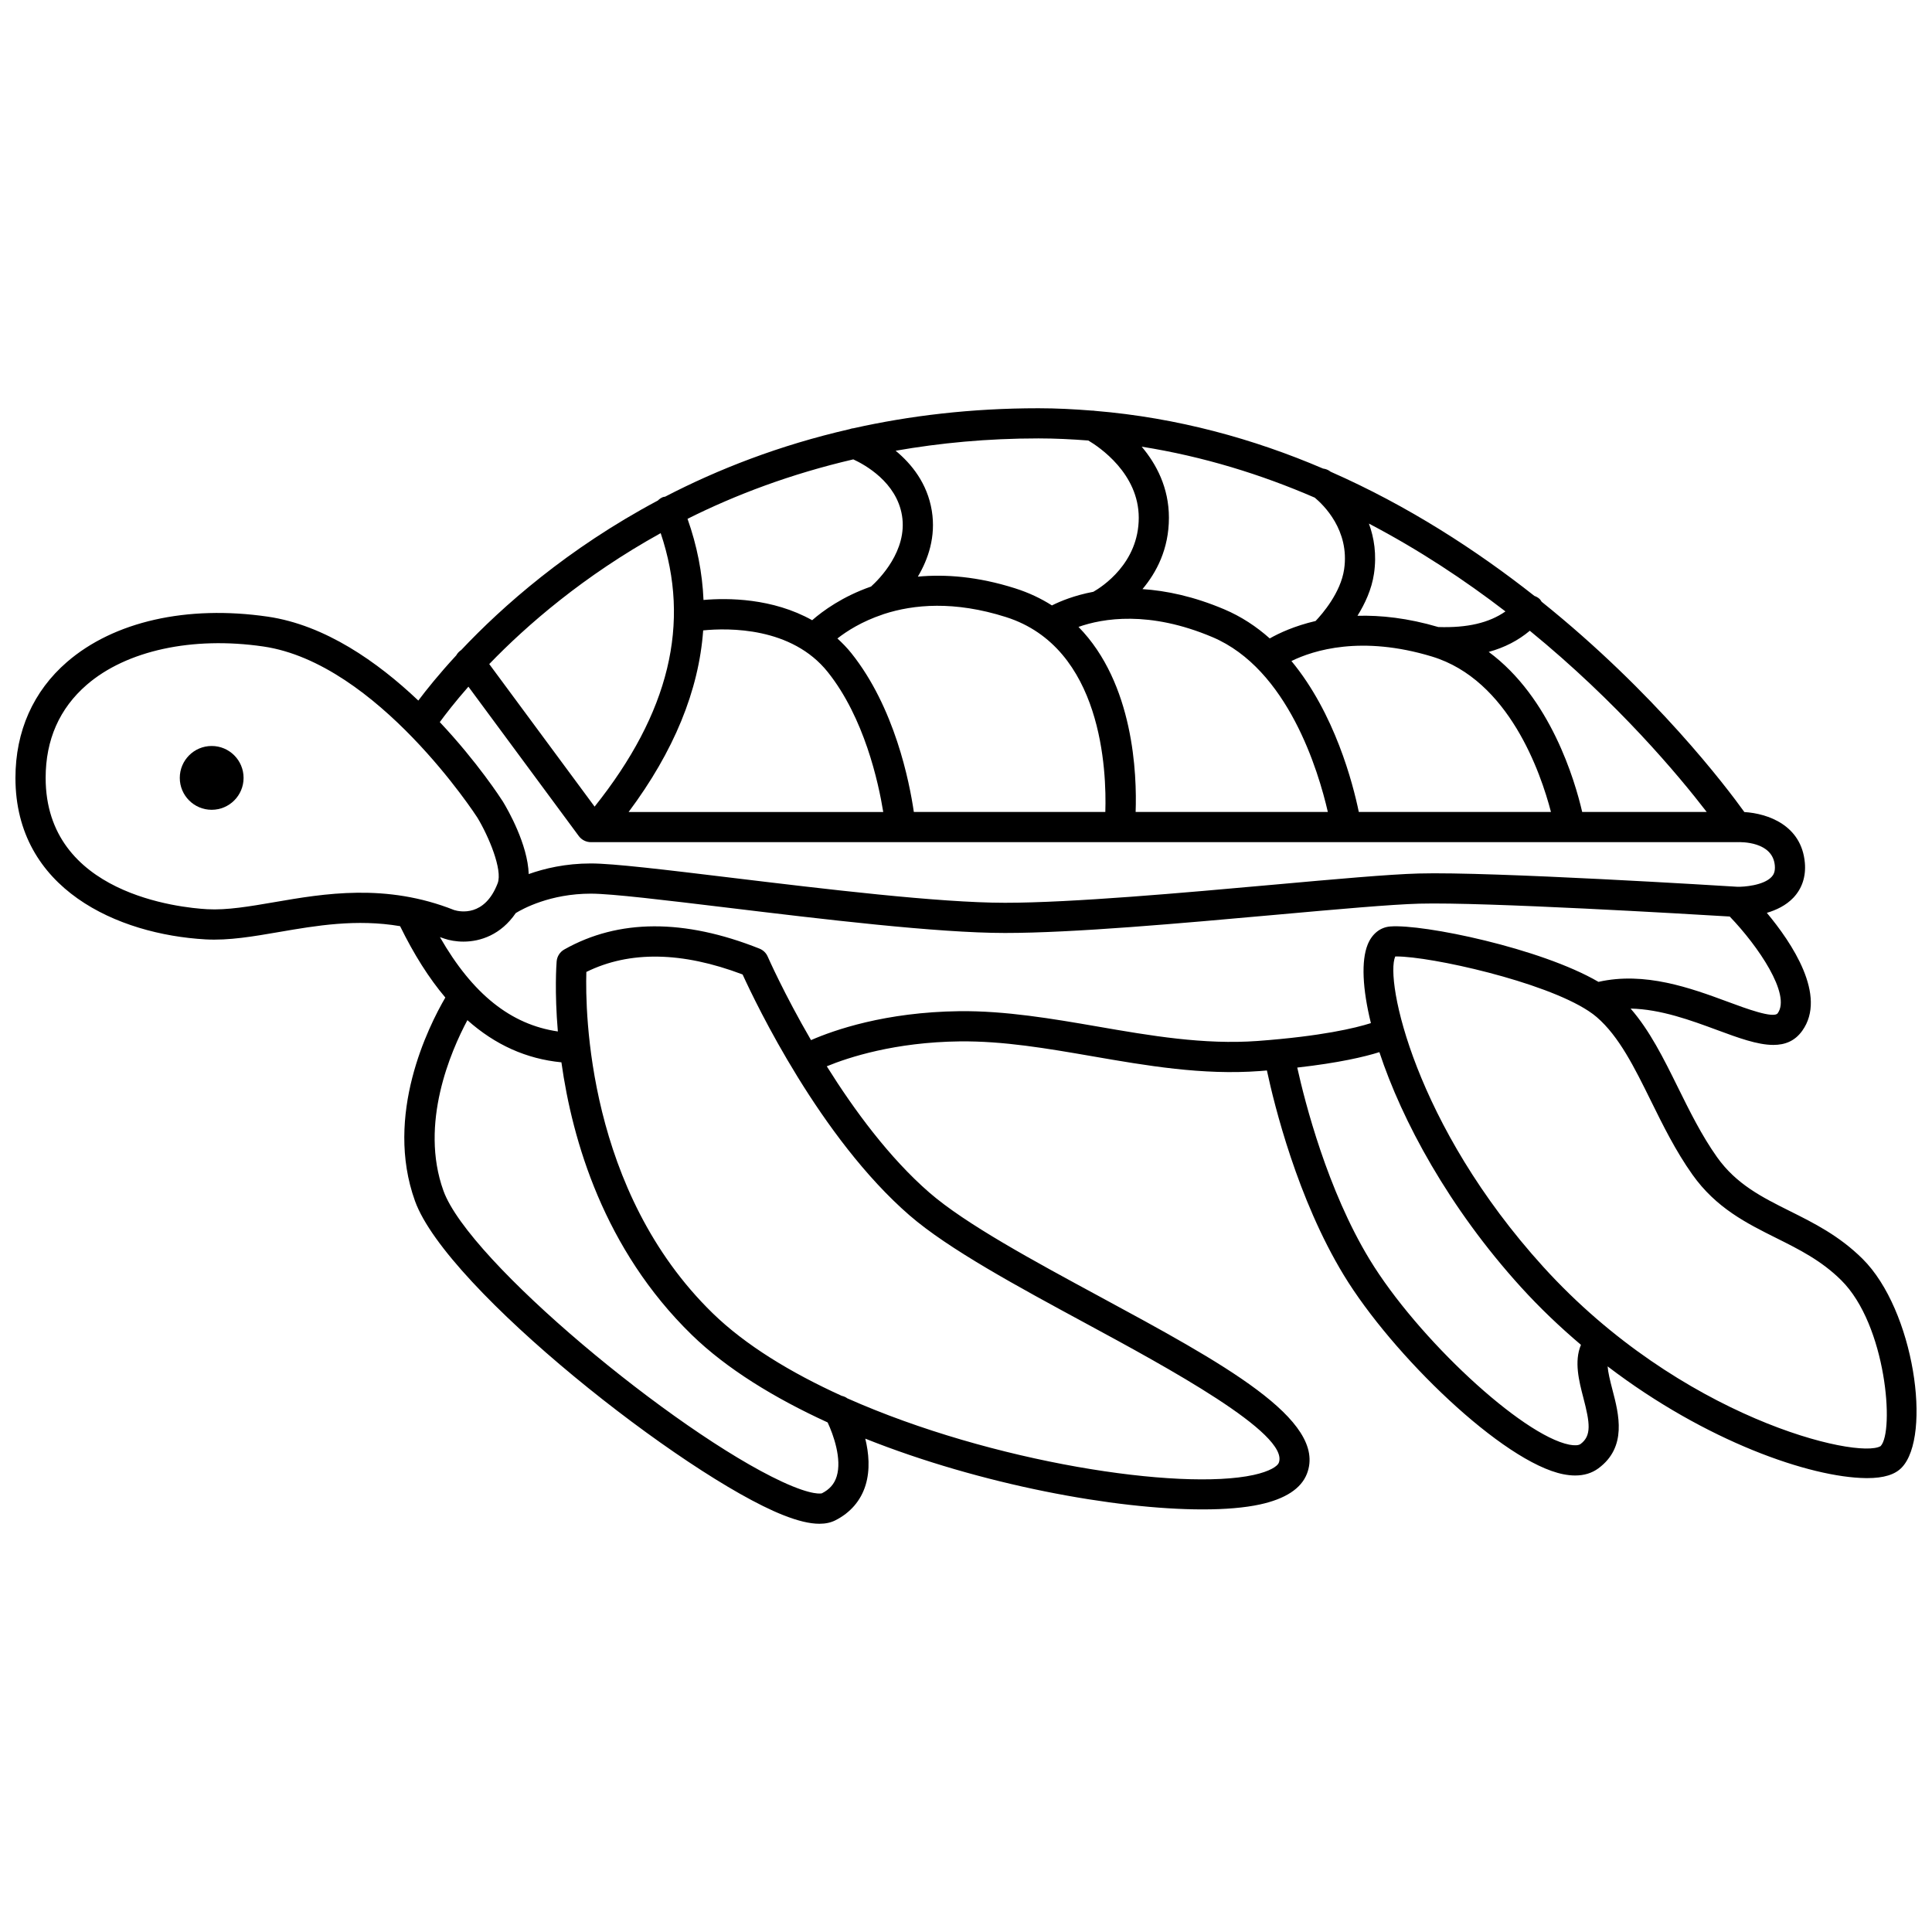<?xml version="1.0" encoding="UTF-8"?>
<!-- Uploaded to: ICON Repo, www.svgrepo.com, Generator: ICON Repo Mixer Tools -->
<svg width="800px" height="800px" version="1.1" viewBox="144 144 512 512" xmlns="http://www.w3.org/2000/svg">
 <defs>
  <clipPath id="a">
   <path d="m148.09 252h503.81v296h-503.81z"/>
  </clipPath>
 </defs>
 <path d="m208.55 350.15c0 4.668-3.785 8.453-8.453 8.453-4.668 0-8.453-3.785-8.453-8.453 0-4.672 3.785-8.457 8.453-8.457 4.668 0 8.453 3.785 8.453 8.457"/>
 <g clip-path="url(#a)">
  <path d="m637.57 477.58c-6.172-6.109-12.852-9.445-19.309-12.668-7.258-3.625-14.113-7.047-19.238-14.27-4.082-5.754-7.277-12.238-10.375-18.504-3.805-7.711-7.457-15.043-12.52-20.852 7.969 0.152 16.07 3.144 22.926 5.68 5.559 2.055 10.676 3.949 14.898 3.949 3.094 0 5.711-1.02 7.656-3.742 6.68-9.312-2.769-23.34-9.375-31.258 2.492-0.734 5.07-1.953 7.027-4.008 2.309-2.434 3.363-5.633 3.047-9.25-0.879-10.008-9.863-13.078-16.031-13.457-4.773-6.644-23.637-31.574-53.723-55.73-0.18-0.262-0.328-0.543-0.574-0.766-0.402-0.355-0.859-0.609-1.336-0.773-15.328-12.082-33.445-23.871-54.035-32.93-0.125-0.094-0.207-0.156-0.242-0.18-0.539-0.379-1.141-0.562-1.746-0.648-18.324-7.852-38.555-13.477-60.434-15.293-0.273-0.047-0.531-0.074-0.805-0.066-4.66-0.371-9.367-0.625-14.176-0.625-17.852 0-34.191 1.98-49.062 5.309-0.355 0.016-0.688 0.137-1.02 0.238-18.578 4.254-34.848 10.617-48.867 17.891-0.188 0.047-0.379 0.031-0.566 0.109-0.523 0.211-0.973 0.527-1.344 0.906-23.977 12.766-41.234 28.078-52.121 39.625-0.062 0.043-0.129 0.09-0.195 0.137-0.477 0.352-0.852 0.789-1.121 1.277-4.606 4.992-7.918 9.137-10.051 11.977-10.809-10.254-24.715-20.031-39.941-22.246-21.359-3.098-40.738 1.277-53.156 12.016-8.941 7.734-13.668 18.355-13.668 30.727 0 29.488 27.141 41.48 50.383 42.793 6.137 0.344 12.668-0.781 19.582-1.973 9.711-1.672 20.402-3.5 31.973-1.531 3.656 7.469 7.641 13.777 11.988 18.914-4.465 7.656-16.258 31.156-8.035 53.934 8.414 23.332 71.43 72.824 97.465 83.184 3.926 1.562 7.109 2.336 9.707 2.336 1.629 0 3.023-0.305 4.219-0.91 3.984-2.008 6.75-5.223 8.004-9.293 1.27-4.129 0.855-8.559-0.07-12.352 30.785 12.258 66.277 18.75 89.414 18.75 5.969 0 11.129-0.434 15.16-1.309 6.742-1.465 10.934-4.203 12.465-8.137 5.535-14.25-22.484-29.406-54.918-46.953-17.465-9.445-35.527-19.219-45.129-27.551-10.621-9.219-19.961-21.922-27.195-33.48 5.801-2.387 18.039-6.394 35.262-6.602 11.605-0.117 22.992 1.848 35.125 3.945 14.332 2.484 29.172 5.051 44.371 3.918 0.656-0.047 1.246-0.105 1.879-0.156 1.961 9.156 8.078 34.008 20.367 54.227 12.828 21.109 42.203 49.613 58.195 52.781 1.098 0.215 2.141 0.328 3.133 0.328 2.375 0 4.43-0.629 6.133-1.879 7.711-5.664 5.426-14.398 3.758-20.777-0.668-2.559-1.168-4.637-1.297-6.262 26.172 19.965 53.723 29.414 68.379 29.609 0.145 0 0.289 0.004 0.43 0.004 4.348 0 7.344-0.914 9.141-2.801 8.027-8.359 3.328-41.727-10.41-55.332zm-41.277-118.4h-32.996c-1.945-8.391-8.402-30.332-24.773-42.418 4.215-1.156 7.82-3.031 10.891-5.606 23.332 19.059 39.488 38.406 46.879 48.023zm-226.16-93.441c3.106 1.434 11.465 6.051 12.906 14.891 1.527 9.328-6.102 16.918-8.207 18.812-7.547 2.633-12.773 6.449-15.598 8.922-10.508-5.887-22.402-5.93-28.797-5.367-0.305-7.199-1.711-14.371-4.234-21.504 12.73-6.375 27.387-11.906 43.93-15.754zm-39.785 45.32c6.738-0.664 23.461-0.938 33.031 11.055 9.652 12.094 13.406 29.152 14.688 37.07h-67.477c11.988-16.066 18.602-32.152 19.758-48.125zm55.828 48.121c-1.176-8.043-5.082-27.699-16.543-42.059-1.164-1.461-2.418-2.731-3.711-3.918 2.5-1.961 6.496-4.512 11.973-6.348 0.125-0.035 0.238-0.082 0.363-0.133 7.836-2.543 18.621-3.551 32.336 0.809 25.539 8.105 26.68 40.758 26.328 51.648zm43.637-49.043c6.391-2.254 18.684-4.406 35.496 2.707 20.004 8.465 28.086 35.48 30.582 46.336h-50.938c0.355-9.934-0.465-34.066-15.141-49.043zm62.613-34.254c2.258 1.875 9.305 8.625 7.781 18.984-0.914 6.223-5.781 11.828-7.562 13.703-5.547 1.297-9.633 3.188-12.148 4.621-3.519-3.133-7.523-5.793-12.07-7.719-8.133-3.441-15.371-4.938-21.66-5.352 3.695-4.387 7.008-10.613 7.008-18.914 0-8-3.359-14.266-7.211-18.828 16.379 2.602 31.711 7.371 45.863 13.504zm32.746 34.289c-8.121-2.391-15.273-3.148-21.43-2.981 1.957-3.141 3.762-6.965 4.379-11.156 0.75-5.094 0.027-9.531-1.344-13.277 13.324 6.977 25.43 15.008 36.184 23.277-4.336 3.035-10.113 4.387-17.789 4.137zm-21.074 49.008c-1.566-7.582-6.359-26.102-17.855-40 5.879-2.871 18.523-6.863 37.238-1.191 20.398 6.188 28.84 30.832 31.539 41.191zm-71.68-98.438c2.898 1.719 13.363 8.746 13.363 20.469 0 12.07-9.758 18.324-12.031 19.621-5.023 0.949-8.727 2.484-10.977 3.613-2.875-1.828-6.102-3.371-9.758-4.531-9.891-3.137-18.457-3.773-25.777-3.098 2.719-4.57 4.824-10.566 3.699-17.469-1.191-7.289-5.402-12.441-9.586-15.895 11.734-2.059 24.32-3.269 37.855-3.269 4.477 0 8.863 0.227 13.211 0.559zm-113.33 24.547c8.055 23.883 2.281 47.672-17.512 72.477l-27.922-37.781c9.945-10.309 25.02-23.391 45.434-34.695zm-50.953 40.688 29.246 39.582c0.754 1.02 1.949 1.625 3.219 1.625h303.59c0.035 0 0.07-0.012 0.109-0.016 0.023 0 0.047 0.012 0.074 0.012 0.988-0.043 9.414-0.207 9.973 6.191 0.148 1.711-0.387 2.523-0.875 3.035-2.141 2.269-7.387 2.644-9.035 2.598-2.66-0.168-65.336-4.066-84.527-3.516-7.82 0.215-22.051 1.496-38.527 2.977-23.723 2.133-53.242 4.781-71.062 4.781-17.562 0-47.984-3.676-72.426-6.629-17.523-2.121-31.359-3.793-37.301-3.793-6.746 0-12.281 1.328-16.477 2.812-0.262-7.891-5.516-17.027-6.824-19.188-0.535-0.84-6.785-10.508-16.742-21.082 1.535-2.098 4.031-5.344 7.586-9.391zm-51.434 57.109c-6.453 1.109-12.566 2.16-17.773 1.867-7.152-0.398-42.832-3.973-42.832-34.801 0-10.117 3.668-18.418 10.898-24.676 10.508-9.09 27.996-12.887 46.773-10.152 30.238 4.398 56.535 45.023 56.742 45.352 2.977 4.91 6.742 13.836 5.375 17.402-3.422 8.945-10.012 7.559-11.523 7.098-18.09-7.184-34.48-4.359-47.66-2.09zm149.03 152.17c-0.621 2.023-1.879 3.449-3.922 4.488-0.031 0.004-2.312 0.766-10.656-3.121-28.242-13.141-82.875-58.305-89.637-77.055-6.406-17.758 1.949-36.977 6.348-45.215 7.359 6.551 15.625 10.27 24.914 11.176 2.894 20.715 11.27 49.551 34.547 72.223 9.238 8.992 21.883 16.738 36.004 23.207 1.531 3.269 3.816 9.684 2.402 14.297zm19.324-69.16c10.266 8.91 28.723 18.891 46.57 28.547 21.598 11.684 54.246 29.344 51.266 37.02-0.348 0.887-2.312 2.262-6.707 3.223-19.539 4.25-69.25-3.262-107.62-20.305-0.453-0.34-0.969-0.551-1.512-0.676-13.496-6.129-25.516-13.449-34.168-21.871-33.203-32.332-33.809-79.848-33.496-90.457 11.434-5.637 25.352-5.41 41.41 0.668 3.609 7.898 20.574 43.309 44.254 63.852zm92.219-46.227c-14.254 1.043-28.57-1.426-42.414-3.828-11.961-2.07-24.445-4.199-36.582-4.066-19.66 0.234-33.273 5.016-39.352 7.668-7.152-12.312-11.391-21.934-11.473-22.129-0.418-0.969-1.207-1.73-2.191-2.121-19.973-7.949-37.383-7.871-51.727 0.234-1.156 0.652-1.91 1.836-2.019 3.16-0.066 0.824-0.578 7.969 0.32 18.562-12.453-1.816-22.582-9.891-31.25-25 0.316 0.121 0.621 0.188 0.938 0.316 0.062 0.023 0.125 0.047 0.188 0.07 1.371 0.469 3.148 0.805 5.121 0.805 4.469 0 9.906-1.793 13.852-7.566 1.82-1.117 9.117-5.144 19.902-5.144 5.453 0 19.766 1.73 36.34 3.731 24.656 2.981 55.348 6.688 73.391 6.688 18.176 0 46.652-2.559 71.777-4.82 16.34-1.469 30.453-2.734 38.027-2.949 17.18-0.465 72.098 2.797 82.273 3.41 7.543 7.84 16.277 20.66 12.719 25.629-1.066 1.48-8.418-1.25-13.281-3.055-9.824-3.637-21.949-8.035-34.223-5.258-15.309-8.941-46.445-15.359-55.156-14.68-2.684 0.199-4.879 1.965-6.023 4.836-1.695 4.25-1.391 11.602 0.871 20.777-4.098 1.305-13.055 3.473-30.027 4.731zm86.32 94.516c1.75 6.707 2.246 10.105-0.754 12.309-0.512 0.367-1.582 0.43-2.981 0.156-12.508-2.481-40.203-28.168-52.91-49.094-11.168-18.375-17.094-41.508-19.164-50.836 11.047-1.246 17.844-2.856 21.766-4.09 5.981 18.129 18.383 41.195 37.504 62.258 5.09 5.606 10.449 10.672 15.914 15.309-1.852 4.391-0.52 9.598 0.625 13.988zm78.793 12.848c-6.008 3.606-52.965-7.363-89.414-47.52-34.07-37.535-42.012-75.965-39.215-82.242h0.309c9.141 0 38.988 6.598 50.898 14.449 0.008 0.004 0.012 0.008 0.02 0.012 0.809 0.531 1.539 1.07 2.168 1.617 5.93 5.113 10.008 13.379 14.328 22.133 3.231 6.547 6.57 13.32 11.02 19.594 6.277 8.855 14.367 12.895 22.188 16.797 6.168 3.078 11.988 5.988 17.25 11.199 11.996 11.867 14.133 40.09 10.449 43.961z"/>
 </g>
</svg>